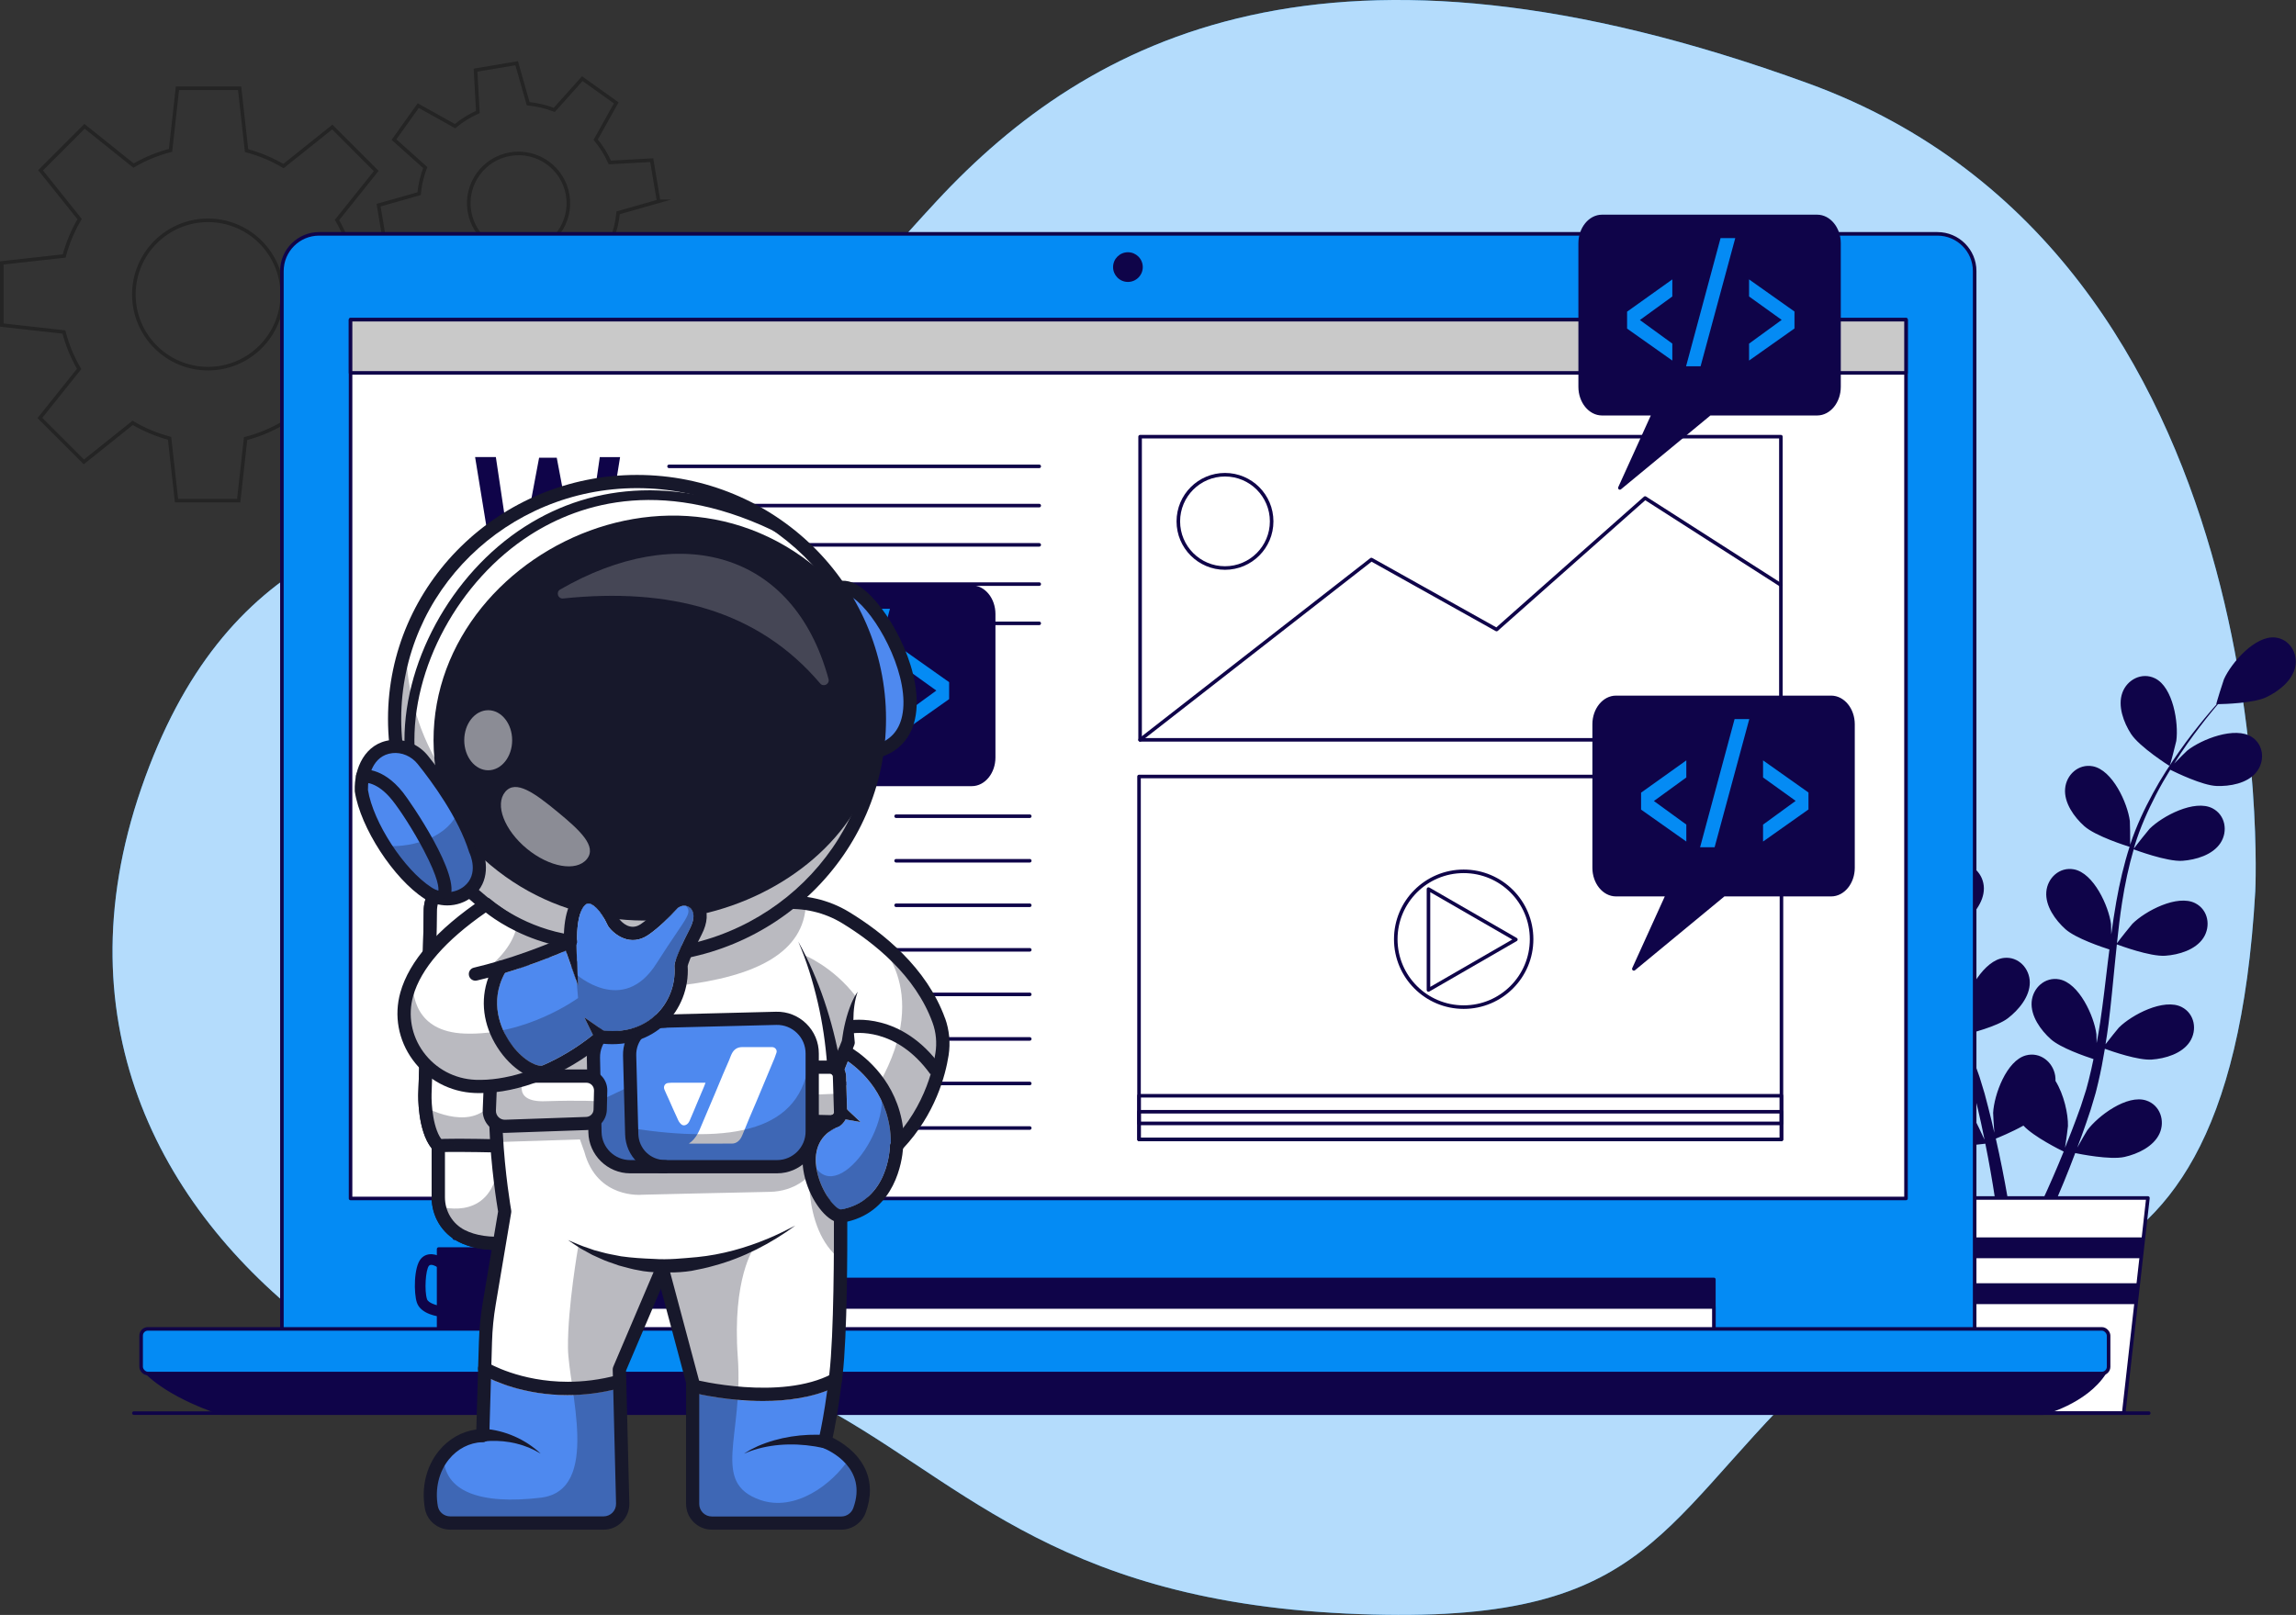 <svg xmlns="http://www.w3.org/2000/svg" id="Camada_2" data-name="Camada 2" viewBox="0 0 645.06 453.84"><rect x="0" y="0" width="645.06" height="453.84" fill="#333333" stroke="none"/><defs><style>      .cls-1 {        opacity: .5;      }      .cls-2, .cls-3, .cls-4, .cls-5, .cls-6, .cls-7 {        stroke-width: 0px;      }      .cls-2, .cls-8 {        fill: #0f0449;      }      .cls-9 {        opacity: .2;      }      .cls-10 {        stroke: #000;        stroke-miterlimit: 10;      }      .cls-10, .cls-11 {        fill: none;      }      .cls-3 {        opacity: .7;      }      .cls-3, .cls-7, .cls-12 {        fill: #fff;      }      .cls-4, .cls-13 {        fill: #048bf4;      }      .cls-5 {        fill: #17182b;      }      .cls-14 {        opacity: .3;      }      .cls-13, .cls-11, .cls-15, .cls-8, .cls-12 {        stroke: #0f0449;        stroke-linecap: round;        stroke-linejoin: round;      }      .cls-6 {        fill: #4e89ef;      }      .cls-15 {        fill: #c9c9c9;      }    </style></defs><g id="Background_Simple" data-name="Background Simple"><g><path class="cls-4" d="M633.62,250.45s8.9-178-125.55-227c-134.45-49-202.12-13-244.86,33s-56.99,76-105.96,82-94.38,16-117.53,83c-23.15,67,6.23,120,50.75,153,44.52,33,96.16-2,137.12,19,40.96,21,66.78,56,150.48,60s86.37-23,129.11-65c42.74-42,118.43,2,126.44-138Z"></path><path class="cls-3" d="M633.62,250.45s8.9-178-125.55-227c-134.45-49-202.12-13-244.86,33s-56.99,76-105.96,82-94.38,16-117.53,83c-23.15,67,6.23,120,50.75,153,44.52,33,96.16-2,137.12,19,40.96,21,66.78,56,150.48,60s86.37-23,129.11-65c42.74-42,118.43,2,126.44-138Z"></path></g></g><g id="Plant"><g><g><path class="cls-2" d="M508.8,213.08c4.07,1.78,14.03,1.55,14.04,1.55.1,0-2.14-6.52-2.33-6.92-2.19-4.57-9.1-12.12-14.72-11.36-4.05.55-6.3,4.6-5.39,8.42.93,3.9,4.93,6.79,8.4,8.31Z"></path><path class="cls-2" d="M512.24,241.94c4.22.62,13.11-1.96,13.82-2.17,1.4,4.98,3.25,9.97,5.39,14.92,1.22,2.83,2.54,5.64,3.9,8.45-.81-1.19-1.54-2.24-1.66-2.38-3.32-3.83-11.98-9.29-17.2-7.07-3.76,1.6-4.87,6.1-2.98,9.54,1.93,3.51,6.55,5.25,10.29,5.79,3.8.55,11.42-1.49,13.43-2.06.53,1.07,1.05,2.15,1.59,3.21,2.57,5.13,5.16,10.23,7.55,15.31.84,1.79,1.61,3.59,2.38,5.38-.72-1.05-1.34-1.94-1.45-2.06-3.32-3.83-11.97-9.29-17.2-7.07-3.76,1.6-4.87,6.1-2.98,9.54,1.93,3.51,6.55,5.25,10.3,5.79,3.63.53,10.68-1.3,13.07-1.96.73,1.86,1.47,3.72,2.1,5.56.4,1.26.87,2.45,1.2,3.74.36,1.27.71,2.53,1.05,3.78.58,2.42,1.2,4.92,1.71,7.3.37,1.65.68,3.23,1.01,4.83-.82-1.79-2.49-5.27-2.67-5.54-2.7-4.29-10.43-10.99-15.93-9.59-3.96,1.01-5.73,5.3-4.39,8.98,1.38,3.76,5.68,6.18,9.3,7.29,3.99,1.22,12.81.1,13.91-.04.53,2.64,1.02,5.21,1.44,7.64.95,5.37,1.66,10.18,2.2,14.25h3.72c-.65-4.21-1.5-9.23-2.62-14.87-.53-2.68-1.14-5.53-1.8-8.45.66-.26,4.43-1.79,7.76-3.65,2.9,3.15,10.35,6.83,11.31,7.3-1.01,2.49-2.02,4.9-3.01,7.16-2.06,4.74-4.01,8.94-5.74,12.51h4.02c1.48-3.29,3.11-7.04,4.81-11.2,1.04-2.52,2.1-5.24,3.16-8.05,1.07.22,9.8,2,13.87,1.08,3.69-.83,8.16-2.92,9.82-6.57,1.62-3.57.17-7.98-3.71-9.28-5.38-1.81-13.59,4.3-16.6,8.38-.18.24-1.81,3.07-2.81,4.86.43-1.15.86-2.26,1.28-3.44.86-2.34,1.65-4.7,2.5-7.24.37-1.24.75-2.49,1.12-3.76.4-1.25.67-2.61,1.01-3.93.73-3.07,1.32-6.22,1.85-9.41,2.05.75,9.37,3.29,13.17,3.03,3.78-.27,8.51-1.65,10.7-5.01,2.14-3.29,1.38-7.86-2.26-9.74-5.04-2.6-14.09,2.19-17.68,5.77-.22.22-2.51,3.08-3.74,4.67.3-1.92.61-3.83.85-5.78.7-5.63,1.23-11.34,1.79-17.05.17-1.75.36-3.48.54-5.23.73.27,9.36,3.49,13.61,3.19,3.78-.26,8.51-1.65,10.7-5.01,2.14-3.29,1.38-7.86-2.26-9.74-5.04-2.6-14.09,2.19-17.68,5.77-.27.27-3.56,4.38-4.34,5.47.41-3.83.84-7.65,1.43-11.4.8-5.17,1.87-10.19,3.27-14.99.34.13,9.34,3.52,13.69,3.22,3.78-.27,8.51-1.65,10.7-5.01,2.14-3.29,1.38-7.86-2.26-9.74-5.04-2.6-14.09,2.19-17.68,5.77-.28.28-3.82,4.71-4.4,5.56.08-.28.14-.59.23-.87,1.56-5.1,3.71-9.84,5.94-14.18,1.29-2.53,2.67-4.87,4.05-7.12,1.61.8,9.02,4.4,12.96,4.56,3.78.15,8.64-.71,11.18-3.8,2.49-3.03,2.23-7.66-1.17-9.93-4.73-3.14-14.24.63-18.2,3.79-.22.17-2.21,2.16-3.65,3.63.64-1.01,1.29-2.05,1.92-3,2.37-3.58,4.77-6.7,6.91-9.46,1.23-1.55,2.37-2.94,3.46-4.22,1.99-.03,10.02-.28,13.53-1.93,3.42-1.61,7.34-4.61,8.17-8.53.81-3.84-1.55-7.83-5.62-8.27-5.64-.61-12.35,7.12-14.41,11.75-.18.4-2.25,6.98-2.14,6.98,0,0,.1,0,.12,0-1.07,1.21-2.2,2.52-3.41,3.98-2.21,2.71-4.68,5.8-7.14,9.33-2.47,3.53-5.05,7.43-7.4,11.79-2.36,4.36-4.62,9.08-6.32,14.23-.02.06-.03.12-.05.18.03-1.66-.04-6.31-.09-6.67-.65-5.03-4.86-14.35-10.44-15.39-4.02-.74-7.43,2.41-7.75,6.32-.33,3.99,2.57,7.99,5.39,10.51,3.18,2.84,12.02,5.6,12.72,5.81-1.58,4.92-2.79,10.11-3.73,15.42-.54,3.04-.99,6.11-1.41,9.2-.02-1.44-.05-2.72-.07-2.9-.65-5.03-4.86-14.35-10.44-15.39-4.02-.74-7.42,2.41-7.74,6.32-.33,3.99,2.57,7.99,5.39,10.51,2.87,2.56,10.35,5.06,12.34,5.69-.15,1.19-.31,2.37-.45,3.56-.68,5.7-1.33,11.38-2.15,16.94-.28,1.96-.64,3.88-.99,5.8-.02-1.28-.05-2.35-.07-2.52-.65-5.03-4.86-14.35-10.44-15.39-4.02-.74-7.43,2.41-7.75,6.32-.33,3.99,2.57,7.99,5.39,10.51,2.73,2.44,9.62,4.81,11.98,5.58-.41,1.96-.83,3.92-1.31,5.79-.36,1.27-.62,2.53-1.06,3.79-.41,1.26-.81,2.5-1.2,3.73-.85,2.34-1.72,4.77-2.61,7.03-.61,1.58-1.21,3.07-1.82,4.58.31-1.95.83-5.77.83-6.09.08-3.37-1.12-8.84-3.5-12.69.01-.5-.01-.99-.09-1.48-.62-3.87-4.26-6.75-8.21-5.7-5.48,1.46-8.96,11.09-9.22,16.15-.02.3.18,3.56.34,5.61-.28-1.19-.53-2.35-.83-3.58-.58-2.43-1.22-4.83-1.9-7.42-.37-1.24-.75-2.49-1.14-3.75-.35-1.26-.88-2.55-1.33-3.84-1.08-2.97-2.33-5.92-3.65-8.86,2.12-.51,9.63-2.42,12.65-4.74,3-2.3,6.19-6.07,6.16-10.08-.03-3.92-3.19-7.32-7.25-6.88-5.64.61-10.54,9.6-11.56,14.56-.06.31-.4,3.95-.54,5.96-.81-1.76-1.6-3.53-2.48-5.29-2.52-5.08-5.23-10.14-7.91-15.2-.82-1.55-1.62-3.1-2.43-4.66.76-.17,9.74-2.26,13.11-4.85,3-2.3,6.19-6.07,6.16-10.08-.03-3.92-3.19-7.32-7.25-6.88-5.64.61-10.54,9.6-11.56,14.56-.08.37-.55,5.62-.61,6.96-1.78-3.42-3.52-6.85-5.09-10.29-2.18-4.75-4.06-9.54-5.54-14.3.35-.08,9.73-2.21,13.19-4.87,3-2.3,6.19-6.07,6.16-10.08-.03-3.92-3.19-7.32-7.25-6.88-5.64.61-10.54,9.6-11.56,14.56-.08.39-.59,6.03-.61,7.06-.09-.28-.21-.57-.29-.85-1.51-5.11-2.34-10.25-2.87-15.11-.32-2.82-.46-5.53-.54-8.17,1.79-.22,9.95-1.3,13.33-3.35,3.24-1.96,6.82-5.36,7.23-9.34.4-3.9-2.37-7.62-6.45-7.63-5.68-.01-11.53,8.39-13.09,13.21-.09.26-.65,3.02-1.04,5.04-.02-1.19-.06-2.42-.06-3.57,0-4.29.28-8.22.55-11.7.17-1.98.36-3.76.56-5.43,1.64-1.13,8.21-5.76,10.22-9.07,1.97-3.23,3.58-7.9,2.11-11.62-1.44-3.65-5.61-5.68-9.24-3.8-5.04,2.61-6.37,12.76-5.53,17.75.07.43,1.98,7.06,2.06,7,0,0,.08-.06.1-.07-.22,1.6-.44,3.32-.64,5.2-.35,3.48-.7,7.41-.8,11.72-.11,4.3-.11,8.99.33,13.92.44,4.94,1.15,10.12,2.58,15.36.02.06.04.12.06.18-.89-1.4-3.52-5.24-3.76-5.51-3.32-3.83-11.97-9.29-17.2-7.07-3.76,1.6-4.87,6.1-2.98,9.54,1.93,3.51,6.55,5.25,10.29,5.79Z"></path><path class="cls-2" d="M609.56,215.27c.09.05,1.81-6.62,1.87-7.05.7-5.02-.9-15.13-6.01-17.6-3.68-1.78-7.8.36-9.14,4.05-1.37,3.76.37,8.38,2.42,11.56,2.41,3.73,10.85,9.04,10.85,9.04Z"></path></g><polygon class="cls-12" points="596.66 397.13 542.21 397.13 535.4 336.67 603.46 336.67 596.66 397.13"></polygon><g><polygon class="cls-2" points="536.65 347.74 537.31 353.6 601.55 353.6 602.21 347.74 536.65 347.74"></polygon><polygon class="cls-2" points="600.1 366.49 600.76 360.63 538.1 360.63 538.76 366.49 600.1 366.49"></polygon></g></g></g><g id="Gears"><g class="cls-14"><path class="cls-10" d="M116.4,91.62v-17.47l-17.44-1.94c-.96-3.69-2.41-7.17-4.28-10.39l11.02-13.77-12.35-12.35-13.71,10.97c-3.21-1.89-6.69-3.36-10.37-4.34l-1.95-17.52h-17.47l-1.94,17.44c-3.69.96-7.17,2.41-10.39,4.28l-13.77-11.02-12.35,12.35,10.97,13.71c-1.89,3.21-3.36,6.69-4.34,10.37l-17.52,1.95v17.47l17.44,1.94c.96,3.69,2.41,7.17,4.28,10.39l-11.02,13.77,12.35,12.35,13.71-10.97c3.21,1.89,6.68,3.36,10.37,4.34l1.95,17.52h17.47l1.94-17.44c3.69-.96,7.17-2.41,10.39-4.28l13.77,11.02,12.35-12.35-10.97-13.71c1.89-3.21,3.36-6.68,4.34-10.37l17.52-1.95ZM58.45,103.6c-11.51,0-20.84-9.33-20.84-20.84s9.33-20.84,20.84-20.84,20.84,9.33,20.84,20.84-9.33,20.84-20.84,20.84Z"></path><path class="cls-10" d="M185.04,56.57l-1.94-11.56-11.76.65c-1.04-2.34-2.39-4.48-3.98-6.41l5.77-10.34-9.54-6.81-7.86,8.78c-2.33-.89-4.8-1.48-7.34-1.73l-3.23-11.38-11.56,1.94.65,11.76c-2.34,1.04-4.48,2.39-6.41,3.98l-10.34-5.77-6.81,9.55,8.78,7.86c-.89,2.33-1.48,4.8-1.73,7.34l-11.38,3.23,1.94,11.56,11.76-.65c1.04,2.34,2.39,4.48,3.98,6.41l-5.77,10.34,9.55,6.81,7.86-8.78c2.33.89,4.8,1.48,7.34,1.73l3.23,11.38,11.56-1.94-.65-11.76c2.34-1.04,4.48-2.39,6.41-3.98l10.34,5.77,6.81-9.55-8.78-7.86c.89-2.33,1.48-4.8,1.73-7.34l11.38-3.23ZM148,70.91c-7.62,1.28-14.83-3.87-16.11-11.49-1.28-7.62,3.87-14.83,11.49-16.11,7.62-1.28,14.83,3.87,16.11,11.49,1.28,7.62-3.87,14.83-11.49,16.11Z"></path></g></g><g id="Device"><g><path class="cls-13" d="M89.65,65.72h454.67c5.77,0,10.46,4.69,10.46,10.46v298.24H79.2V76.18c0-5.77,4.69-10.46,10.46-10.46Z"></path><rect class="cls-8" x="154.66" y="359.56" width="326.85" height="16.1"></rect><rect class="cls-12" x="154.66" y="367.31" width="326.85" height="8.35"></rect><path class="cls-8" d="M40.74,385.21s5.37,6.56,21.47,11.93h511.74s11.93-2.98,17.3-11.33l-550.51-.6Z"></path><rect class="cls-13" x="39.65" y="373.46" width="552.76" height="12.54" rx="1.89" ry="1.89"></rect><circle class="cls-2" cx="316.89" cy="75.06" r="4.17"></circle><rect class="cls-12" x="98.49" y="89.84" width="437" height="246.96"></rect><rect class="cls-15" x="98.49" y="89.84" width="437" height="14.95"></rect></g></g><g id="Table"><line class="cls-11" x1="37.61" y1="397.13" x2="603.69" y2="397.13"></line></g><g id="Video"><g><g><rect class="cls-11" x="320.01" y="218.22" width="180.49" height="101.98"></rect><rect class="cls-11" x="320.01" y="307.94" width="180.49" height="12.26"></rect><rect class="cls-11" x="320.01" y="312.43" width="180.49" height="3.28"></rect></g><g><circle class="cls-11" cx="411.22" cy="263.95" r="19.08"></circle><polygon class="cls-11" points="425.88 264.03 401.33 249.86 401.33 278.21 425.88 264.03"></polygon></g></g></g><g id="Picture"><g><rect class="cls-11" x="320.31" y="122.72" width="180.03" height="85.2"></rect><polyline class="cls-11" points="320.31 207.92 385.29 157.25 420.46 176.92 462.19 139.96 500.34 164.4"></polyline><circle class="cls-11" cx="344.16" cy="146.52" r="13.11"></circle></g></g><g id="Chart"><g><rect class="cls-11" x="134.92" y="222.22" width="13.11" height="95.38"></rect><rect class="cls-11" x="153.99" y="265.14" width="13.11" height="52.46"></rect><rect class="cls-11" x="173.07" y="280.05" width="13.11" height="37.56"></rect><rect class="cls-11" x="192.14" y="250.24" width="13.11" height="67.36"></rect><rect class="cls-11" x="211.22" y="256.8" width="13.11" height="60.8"></rect><rect class="cls-11" x="230.3" y="304.49" width="13.11" height="13.11"></rect><line class="cls-11" x1="251.76" y1="229.38" x2="289.31" y2="229.38"></line><line class="cls-11" x1="251.76" y1="241.9" x2="289.31" y2="241.9"></line><line class="cls-11" x1="251.76" y1="254.41" x2="289.31" y2="254.41"></line><line class="cls-11" x1="251.76" y1="266.93" x2="289.31" y2="266.93"></line><line class="cls-11" x1="251.76" y1="279.45" x2="289.31" y2="279.45"></line><line class="cls-11" x1="251.76" y1="291.97" x2="289.31" y2="291.97"></line><line class="cls-11" x1="251.76" y1="304.49" x2="289.31" y2="304.49"></line><line class="cls-11" x1="251.76" y1="317.01" x2="289.31" y2="317.01"></line></g></g><g id="Text"><g><path class="cls-2" d="M141.66,178.66l-8.18-50.21h5.83l5.39,36.08,6.76-35.89h4.96l6.82,36.08,5.27-36.26h5.7l-8.06,50.21h-5.08l-7-37.19-7.07,37.19h-5.33Z"></path><line class="cls-11" x1="187.97" y1="131.06" x2="291.97" y2="131.06"></line><line class="cls-11" x1="187.97" y1="142.09" x2="291.97" y2="142.09"></line><line class="cls-11" x1="187.97" y1="153.12" x2="291.97" y2="153.12"></line><line class="cls-11" x1="187.97" y1="164.15" x2="291.97" y2="164.15"></line><line class="cls-11" x1="187.97" y1="175.18" x2="291.97" y2="175.18"></line></g></g><g id="Code_3" data-name="Code 3"><g><path class="cls-8" d="M514.46,195.99h-60.44c-3.38,0-6.14,3.4-6.14,7.55v40.33c0,4.16,2.76,7.55,6.14,7.55h14.48l-9.47,20.86,25.26-20.86h30.17c3.38,0,6.14-3.4,6.14-7.55v-40.33c0-4.15-2.76-7.55-6.14-7.55Z"></path><g><path class="cls-4" d="M473.77,236.5l-12.71-8.98v-4.76l12.71-9.07v4.8l-9.11,6.62,9.11,6.62v4.76Z"></path><path class="cls-4" d="M477.64,238.1l9.69-36.01h4.13l-9.74,36.01h-4.09Z"></path><path class="cls-4" d="M495.33,236.5v-4.76l9.16-6.67-9.16-6.58v-4.8l12.76,9.03v4.76l-12.76,9.02Z"></path></g></g></g><g id="Code_2" data-name="Code 2"><g><path class="cls-8" d="M510.53,60.83h-60.44c-3.38,0-6.14,3.4-6.14,7.55v40.33c0,4.15,2.76,7.55,6.14,7.55h14.48l-9.47,20.86,25.26-20.86h30.17c3.38,0,6.14-3.4,6.14-7.55v-40.33c0-4.15-2.76-7.55-6.14-7.55Z"></path><g><path class="cls-4" d="M469.84,101.33l-12.71-8.98v-4.76l12.71-9.07v4.8l-9.11,6.62,9.11,6.62v4.76Z"></path><path class="cls-4" d="M473.7,102.93l9.69-36.01h4.13l-9.74,36.01h-4.09Z"></path><path class="cls-4" d="M491.4,101.33v-4.76l9.16-6.67-9.16-6.58v-4.8l12.76,9.03v4.76l-12.76,9.02Z"></path></g></g></g><g id="Code_1" data-name="Code 1"><g><path class="cls-8" d="M273.03,165h-60.44c-3.38,0-6.14,3.4-6.14,7.55v40.33c0,4.15,2.76,7.55,6.14,7.55h14.48l-9.47,20.86,25.26-20.86h30.17c3.38,0,6.14-3.4,6.14-7.55v-40.33c0-4.15-2.76-7.55-6.14-7.55Z"></path><g><path class="cls-4" d="M232.34,205.5l-12.71-8.98v-4.76l12.71-9.07v4.8l-9.11,6.62,9.11,6.62v4.76Z"></path><path class="cls-4" d="M236.21,207.1l9.69-36.01h4.13l-9.74,36.01h-4.09Z"></path><path class="cls-4" d="M253.9,205.5v-4.76l9.16-6.67-9.16-6.58v-4.8l12.76,9.02v4.76l-12.76,9.02Z"></path></g></g></g><g id="Mug"><g><g><path class="cls-2" d="M124.09,370.06s-.09,0-.14,0c-.58-.05-5.7-.61-6.83-4-.88-2.63-.9-10,1.15-12.33,1.87-2.13,4.75-1.1,6.01-.26.69.46.88,1.39.42,2.08-.46.69-1.38.87-2.07.42-.03-.02-1.51-.93-2.1-.27-.98,1.11-1.33,7.09-.56,9.41.37,1.1,2.76,1.82,4.26,1.96.82.08,1.43.81,1.35,1.63-.07.78-.72,1.36-1.49,1.36Z"></path><rect class="cls-8" x="123.23" y="351.02" width="18" height="22.11"></rect></g><g><path class="cls-11" d="M127.68,347.97s-1.07-3.63,1.07-7.05c2.14-3.42,6.41-4.06,6.2-10.04"></path><path class="cls-11" d="M138.79,338.78s-1.07,1.92-2.78,4.06c-1.71,2.14-1.5,5.13-1.5,5.13"></path><path class="cls-11" d="M140.72,334.94s1.28-2.78.85-6.62"></path></g></g><g><path class="cls-5" d="M139.81,351.29c-4.29,0-7.98-.77-10.98-2.31-4.66-2.38-7.56-7.18-7.56-12.52v-13.74c-4.01-5.03-3.77-14.92-3.75-15.36.02-.44,1.55-43.23,1.52-51.3-.03-7.65,7.32-11.42,11.21-12.34.54-.13,1.12,0,1.56.33l14.53,11.14c.43.33.7.84.73,1.38l4.04,83.82c.05,1.02-.74,1.9-1.77,1.94-1.03.05-1.9-.74-1.95-1.77l-4-82.96-13.1-10.05c-2.11.7-7.56,3.03-7.54,8.47.03,8.15-1.46,49.68-1.52,51.44-.08,2.65.36,10.22,3.25,13.27.33.35.51.8.51,1.28v14.43c0,3.94,2.12,7.46,5.54,9.21,3.08,1.57,7.14,2.17,12.08,1.79,1.02-.08,1.92.68,2,1.71.08,1.02-.68,1.92-1.71,2-1.06.08-2.09.12-3.08.12Z"></path><path class="cls-7" d="M142.75,349.32c-5.98.47-10.16-.5-13.07-1.99-4.06-2.07-6.55-6.31-6.55-10.86v-14.43c-4.06-4.3-3.75-14.61-3.75-14.61,0,0,1.55-43.16,1.52-51.37-.03-8.2,9.78-10.53,9.78-10.53l14.53,11.14,4.04,83.82"></path><path class="cls-7" d="M130.67,245.53s-9.81,2.32-9.78,10.53c.03,8.2-1.52,51.37-1.52,51.37,0,0-.31,10.32,3.75,14.61v14.43c0,4.56,2.49,8.79,6.55,10.86,2.91,1.49,7.09,2.45,13.07,1.99"></path><path class="cls-5" d="M139.81,351.29c-4.29,0-7.98-.77-10.98-2.31-4.66-2.38-7.56-7.18-7.56-12.52v-13.74c-4.01-5.03-3.77-14.92-3.75-15.36.02-.44,1.55-43.23,1.52-51.3-.03-7.65,7.32-11.42,11.21-12.34,1-.24,2,.38,2.24,1.38.24,1-.38,2-1.37,2.23h0c-.34.08-8.38,2.1-8.35,8.71.03,8.15-1.46,49.68-1.52,51.44-.08,2.65.36,10.22,3.25,13.27.33.35.51.8.51,1.28v14.43c0,3.94,2.12,7.46,5.54,9.21,3.08,1.57,7.14,2.17,12.08,1.79,1.02-.08,1.92.68,2,1.71.08,1.02-.68,1.92-1.71,2-1.06.08-2.09.12-3.08.12Z"></path><path class="cls-5" d="M123.12,323.89c-.82,0-1.57-.54-1.79-1.37-.27-.99.31-2.01,1.3-2.28,1.27-.35,10.02-.23,17.14-.07,1.03.02,1.84.87,1.81,1.9-.02,1.03-.86,1.83-1.9,1.81-7.08-.16-15.02-.22-16.13-.05-.14.03-.29.05-.43.05ZM123.61,323.83s-.02,0-.04,0c.01,0,.03,0,.04,0Z"></path><g><path class="cls-6" d="M174.96,422.51c.07,3.02-2.36,5.51-5.38,5.51h-43.06c-2.61,0-4.88-1.85-5.32-4.42-.99-5.6.44-10.81,3.41-14.54,2.65-3.33,6.53-5.48,11.01-5.65l.49-16.72c2.72,1.44,11.22,5.38,23.26,5.38,4.47,0,9.44-.53,14.77-1.96l.82,32.4Z"></path><path class="cls-6" d="M241.45,424.47c-.78,2.12-2.81,3.55-5.08,3.55h-36.39c-2.97,0-5.38-2.4-5.38-5.38v-31.26c2.06.5,10.33,2.34,19.81,2.34,6.63,0,13.87-.91,19.98-3.79-1.38,10.49-2.65,15.17-2.65,15.17,0,0,3.86,1.41,6.95,4.64,2.98,3.11,5.27,7.88,2.76,14.72Z"></path><path class="cls-7" d="M263.77,286.83c-3.77-10.43-11.62-18.44-19.01-24.04-.02-.02-.03-.03-.05-.03h0c-2.51-1.91-4.94-3.53-7.14-4.87-5.39-3.29-11.7-4.72-17.99-4.16l-23.17,2.03-2.6.23c-8.01,9.11-16.23,14.7-24.95,11.84,0,0-18.69,11.39-25.99,24.54-.71,1.29-1.33,2.6-1.79,3.9-.35,1-.64,1.98-.82,2.98-.09.45-.17.92-.24,1.39-.22,1.41-.39,2.87-.5,4.38-.33,4.13-.32,8.57-.12,12.87.52,11.85,2.42,22.6,2.42,22.6l-4.37,25.82c-.6,3.57-.95,7.18-1.07,10.81l-.16,5.63-.11,3.95c.45.24,1.07.54,1.83.9,3.81,1.75,11.39,4.48,21.43,4.48,3.95,0,8.29-.42,12.93-1.5.61-.15,1.22-.29,1.84-.46l-.1-3.77-.03-1.51,11.6-27.23h.01l.44-1.05.02-.03.29,1.11,8.02,30.01.2.76v2.99c.4.09,1.02.24,1.85.42,3.45.71,10.31,1.92,17.96,1.92,5.93,0,12.34-.73,18-2.94.67-.26,1.34-.54,1.98-.85h0c.15-1.12.29-2.3.44-3.55.02-.17.05-.34.07-.52.87-7.86,1.15-21.81,1.22-31.91.03-4.47.03-8.18.02-10.29v-1.86c.64-.1,1.24-.23,1.81-.37,11.14-2.81,13.35-13.82,13.79-17.91.09-.95.1-1.53.1-1.53.74-.77,1.44-1.54,2.09-2.31,5.83-6.87,8.61-14.13,9.93-19.57.07-.28.14-.56.19-.83.25-1.09.43-2.1.58-3.01.5-3.18.2-6.42-.88-9.45ZM250.02,321.97c-.01.65-.37,15.61-13.88,17.94-1.88-.49-5.86-5.73-6.76-11.64-.58-3.8-.03-8.81,5.66-11.45.19-.09.39-.18.58-.26.02-.01.06-.02.08-.03.09-.05.17-.1.26-.16.05-.02.09-.06.14-.1.22-.14.42-.31.6-.49.35-.35.65-.76.85-1.2l4.23.76-3.79-3.54-.27-9.37c-.02-.66-.18-1.27-.44-1.83l.93-2.32c3.71,2.55,11.93,9.67,12.08,22.77-.17.27-.26.59-.26.92Z"></path></g><g><path class="cls-5" d="M136.39,405.1s-.03.01-.05.02c.02-.01.05-.02.07-.02h-.02ZM136.29,405.15s.03-.01.06-.02h-.01s-.02.01-.05.02ZM265.52,286.2c-5.15-14.28-17.51-24.15-26.98-29.91-5.66-3.45-12.44-5.01-19.11-4.43l-25.77,2.27c-.48.05-.92.26-1.24.62-7.09,8.06-13.22,11.95-18.96,11.95-1.36,0-2.7-.22-4.01-.65-.52-.17-1.09-.11-1.55.17-1.08.66-26.39,16.25-29.45,32.67-.22,1.13-.39,2.3-.53,3.52-.51,4.47-.59,9.4-.43,14.19.39,11.3,2.11,21.85,2.45,23.88l-4.3,25.52c-.61,3.64-.99,7.36-1.09,11.06l-.22,7.28c-.01.11-.01.22-.01.32l-.5,17.05c-4.13.59-7.84,2.71-10.57,6.09-3.5,4.33-4.91,10.21-3.88,16.13.61,3.45,3.62,5.95,7.16,5.95h43.06c1.96,0,3.8-.77,5.17-2.19,1.38-1.41,2.11-3.27,2.05-5.23l-.85-34.22c0-.09,0-.19-.01-.28l-.07-2.77,9.8-23,7.07,26.45v34c0,3.99,3.24,7.24,7.24,7.24h36.39c3.03,0,5.77-1.92,6.83-4.77,1.63-4.43,1.59-8.56-.12-12.26-2.25-4.85-6.78-7.63-9.16-8.8.53-2.38,1.55-7.54,2.61-16.05,0-.03,0-.06.01-.08.06-.43.1-.86.16-1.32,1.36-11.48,1.36-36.71,1.33-43.27,13.51-3.14,15.4-17.11,15.67-20.56,9.06-9.65,11.91-20.53,12.8-26.21.54-3.5.2-7.09-.98-10.37ZM261.49,301.83c-1.32,4.43-3.65,9.89-7.78,15.21-.95,1.24-2.01,2.46-3.18,3.66-.1.1-.19.23-.26.35-.17.27-.26.59-.26.92-.01.65-.37,15.61-13.88,17.94-.09.02-.18.05-.27.06-.91.15-1.58.93-1.57,1.85v1.34c.02,6.15.03,31.78-1.29,43.01-.01.11-.02.23-.05.33-.18,1.54-.36,2.97-.54,4.3-.87,6.39-1.69,10.45-2.13,12.43-.2.94-.33,1.41-.33,1.42-.25.92.25,1.88,1.16,2.22.02.01.07.02.15.06.01,0,.02,0,.03.01,1.63.66,12.59,5.56,8.43,16.9-.52,1.39-1.86,2.34-3.35,2.34h-36.39c-1.94,0-3.53-1.58-3.53-3.52v-34.25c0-.14-.01-.27-.05-.41,0-.02,0-.05-.01-.07l-8.1-30.32-.42-1.58c-.2-.76-.87-1.32-1.66-1.37h-.14c-.74,0-1.42.44-1.71,1.12l-.75,1.75-11.32,26.58c-.1.25-.16.51-.15.77l.05,1.88.1,3.81.79,31.98c.02.95-.33,1.86-1,2.55-.67.68-1.57,1.05-2.52,1.05h-43.06c-1.74,0-3.2-1.21-3.49-2.88-.85-4.85.28-9.65,3.11-13.14,2.4-2.96,5.74-4.7,9.44-4.85h.02s.07-.01.1-.01c.12,0,.24-.02.35-.05.08-.02.16-.05.24-.08.02-.01.03-.01.06-.02s.05-.02.07-.02c0,0,0-.01.01-.01.05-.01.08-.03.11-.06.56-.32.93-.9.94-1.57l.06-1.78.41-14.1.12-4.08.18-6.34c.1-3.52.45-7.07,1.04-10.54l4.35-25.84c.03-.2.03-.42,0-.62-.03-.16-1.81-10.43-2.36-21.82-.06-1.25-.1-2.51-.14-3.77-.07-3.52,0-7.04.31-10.32.11-1.28.27-2.52.48-3.71.05-.33.1-.66.16-.98,2.5-13.39,23-27.14,27.05-29.75,10.5,2.87,19.52-5.29,25.59-12.07l25.02-2.2c5.89-.52,11.87.86,16.86,3.9,8.95,5.46,20.63,14.73,25.42,27.99.98,2.7,1.25,5.65.79,8.53-.07.43-.15.9-.24,1.38-.25,1.3-.6,2.81-1.09,4.46Z"></path><path class="cls-6" d="M250.28,321.05c-.17.27-.26.59-.26.92-.01.65-.37,15.61-13.88,17.94-1.88-.49-5.86-5.73-6.76-11.64-.58-3.8-.03-8.81,5.66-11.45.2-.07.4-.16.58-.26.02-.01.06-.02.08-.03.09-.05.18-.09.26-.16.05-.02.09-.06.14-.1.22-.14.42-.31.6-.49.35-.35.65-.76.85-1.2l4.23.76-3.79-3.54-.27-9.37c-.02-.66-.18-1.27-.44-1.83l.93-2.32c3.71,2.55,11.93,9.67,12.08,22.77Z"></path></g><path class="cls-7" d="M225.56,299.94c.31-.05,4.74-.03,7.67-.02,1.42,0,2.58,1.14,2.63,2.56l.3,10.03c.05,1.52-1.2,2.77-2.72,2.72-3.29-.1-8.29-.21-8.18.1"></path><path class="cls-5" d="M237.98,311.8l-.27-9.37c-.02-.66-.18-1.27-.44-1.83-.34-.7-.86-1.3-1.5-1.75-.45-.32-.98-.54-1.54-.67-.32-.08-.66-.12-1-.12s-.65,0-.95-.01c-6.53-.03-6.8.01-7.03.06-1.01.17-1.69,1.12-1.52,2.13.16.99,1.08,1.66,2.04,1.54h.02c.43-.02,2.59-.03,7.42-.01.22,0,.41.09.54.23.15.14.24.33.24.54l.31,10.03c.01.29-.15.5-.24.58-.01.01-.03.03-.06.06-.07.07-.19.15-.37.17-.05.01-.09.01-.14.01-8.9-.28-9.06-.08-9.73.82-.36.49-.47,1.15-.27,1.72.25.78.98,1.27,1.76,1.27.19,0,.4-.03.59-.09.05-.02.1-.05.16-.07.31-.02,1.03-.06,2.67-.05,1.1.01,2.62.03,4.71.1.58.01,1.15-.08,1.67-.27.19-.09.39-.18.58-.26.02-.01.06-.02.08-.03.09-.05.17-.1.26-.16.05-.02.09-.06.14-.1.22-.14.42-.31.6-.49.35-.35.65-.76.85-1.2.33-.66.49-1.38.47-2.12l-.02-.66Z"></path><g><path class="cls-6" d="M176.35,287.23l41.71-1.05c5.55-.14,10.12,4.32,10.12,9.87v21.95c0,5.45-4.42,9.88-9.88,9.88h-41.28c-5.37,0-9.76-4.3-9.87-9.67l-.43-20.9c-.11-5.44,4.19-9.94,9.63-10.08Z"></path><g><path class="cls-7" d="M218.19,295.53c0,.21-.05.41-.14.59-.14.44-.29.87-.46,1.29-.38.94-.79,1.88-1.18,2.82-.72,1.72-1.44,3.45-2.16,5.18-.6,1.43-1.2,2.87-1.8,4.3-.59,1.41-1.21,2.8-1.8,4.21-.57,1.37-1.12,2.75-1.69,4.12-.26.63-.5,1.28-.85,1.85-.56.9-1.4,1.49-2.47,1.49-3.94.03-7.88.01-11.82.01-.07,0-.13,0-.28-.02.3-.22.54-.39.76-.58,1.01-.9,1.7-2.03,2.24-3.25.71-1.62,1.38-3.26,2.07-4.89.74-1.74,1.49-3.48,2.22-5.23.76-1.8,1.49-3.61,2.25-5.4.58-1.38,1.19-2.74,1.78-4.11.27-.64.47-1.31.8-1.91.59-1.11,1.54-1.72,2.81-1.73,2.69-.02,5.38,0,8.07,0,.01,0,.28,0,.38,0,.72,0,1.3.58,1.3,1.3Z"></path><path class="cls-7" d="M198.22,304.27c-.17.44-.31.83-.47,1.22-.6,1.42-1.2,2.84-1.8,4.26-.72,1.71-1.42,3.44-2.17,5.14-.25.56-.58,1.09-1.23,1.3-.42.13-.79.07-1.12-.2-.39-.34-.7-.74-.91-1.22-.48-1.09-.99-2.17-1.48-3.25-.37-.83-.73-1.66-1.1-2.49-.43-.95-.88-1.89-1.28-2.85-.33-.79.07-1.73,1.05-1.83.3-.03.59-.07.89-.07,3.06,0,6.12,0,9.18,0h.46Z"></path></g></g><path class="cls-5" d="M218.31,329.74h-41.28c-6.34,0-11.6-5.15-11.73-11.49l-.43-20.9c-.13-6.44,5-11.81,11.44-11.97h0l41.71-1.05c3.19-.08,6.2,1.1,8.49,3.33,2.28,2.23,3.54,5.21,3.54,8.4v21.95c0,6.47-5.26,11.73-11.73,11.73ZM176.4,289.09h0c-4.4.11-7.91,3.78-7.82,8.18l.43,20.9c.09,4.33,3.68,7.85,8.02,7.85h41.28c4.42,0,8.02-3.6,8.02-8.02v-21.95c0-2.18-.86-4.22-2.42-5.74-1.56-1.52-3.62-2.33-5.8-2.28l-41.71,1.05Z"></path><path class="cls-5" d="M186.86,329.74c-6.13,0-11.07-4.8-11.23-10.94l-.59-22.09c-.16-6.06,4.45-11.12,10.5-11.52l1.2-.08c1.02-.07,1.91.71,1.97,1.73.07,1.02-.71,1.91-1.73,1.97l-1.2.08c-4.05.26-7.14,3.65-7.03,7.71l.59,22.09c.11,4.11,3.41,7.32,7.52,7.32,1.03,0,1.86.83,1.86,1.86s-.83,1.86-1.86,1.86Z"></path><path class="cls-7" d="M137.79,304.27l-.31,7.73c-.1,2.53,1.97,4.62,4.5,4.53l22.79-.79c2.11-.07,3.8-1.78,3.86-3.89l.13-5.33c.06-2.25-1.75-4.1-4-4.1h-24.23"></path><path class="cls-5" d="M141.83,318.39c-1.65,0-3.24-.66-4.41-1.83-1.22-1.22-1.87-2.91-1.8-4.63l.31-7.73c.04-1.02.92-1.82,1.93-1.78.3.01.58.1.83.23,0-.08-.01-.16-.01-.24,0-1.03.83-1.86,1.86-1.86h24.23c1.59,0,3.08.63,4.19,1.77,1.11,1.14,1.7,2.64,1.66,4.23l-.13,5.33c-.08,3.09-2.56,5.6-5.65,5.7l-22.79.79c-.07,0-.14,0-.21,0ZM139.63,304.04c.01.1.02.2.01.31l-.31,7.73c-.03.7.23,1.36.72,1.86.5.5,1.15.76,1.86.74l22.79-.79c1.13-.04,2.04-.95,2.06-2.08l.13-5.33c.01-.58-.2-1.13-.61-1.55-.41-.42-.95-.65-1.53-.65h-24.23c-.33,0-.64-.09-.91-.24Z"></path><path class="cls-5" d="M231.43,406.95c-6.43-1.41-13.35-1.47-19.68.54-.8.22-1.95.73-2.73,1.03.44-.27,1.47-.88,1.89-1.13.65-.32,1.33-.68,1.99-.98,5.99-2.59,12.64-3.54,19.15-3.12,2.64.35,1.99,4.21-.63,3.66h0Z"></path><path class="cls-5" d="M134.71,401.8c.42-.2.85-.27,1.3-.27,5.87.43,11.64,2.97,15.9,6.99-4.24-2.62-9.28-3.77-14.22-3.57-.53.03-1.06.06-1.55.2.1,0,.28-.06.39-.13-2.17,1.14-3.92-1.97-1.82-3.24h0Z"></path><path class="cls-5" d="M174.59,390c-.15.05-.29.08-.44.11-5.33,1.43-10.3,1.96-14.77,1.96-12.04,0-20.54-3.94-23.26-5.38-.52-.28-.83-.47-.91-.51-.88-.53-1.16-1.68-.62-2.55.36-.59,1-.91,1.64-.88.31.01.62.09.91.27.12.07,8.94,5.3,22.4,5.3,4.26,0,9-.52,14.07-1.91.15-.05.28-.07.43-.07.84-.01,1.62.53,1.85,1.37.27,1-.32,2.02-1.3,2.28Z"></path><path class="cls-5" d="M235.54,389.36c-.37.2-.76.39-1.15.57h0c-6.11,2.89-13.35,3.8-19.98,3.8-9.48,0-17.75-1.84-19.81-2.34-.24-.06-.4-.1-.47-.11-1-.25-1.59-1.26-1.34-2.26.19-.77.85-1.3,1.6-1.38.22-.02.43-.01.66.05.25.07,24.2,6.08,38.75-1.61.35-.18.74-.25,1.1-.2.58.08,1.12.43,1.42.99.48.91.12,2.03-.78,2.51Z"></path><path class="cls-5" d="M159.58,348.5c1.87.79,3.92,1.71,5.87,2.31.36.13,1.14.4,1.47.52,1.4.34,3.12.89,4.53,1.14.7.14,2.36.45,3.04.59,3.05.44,6.13.61,9.17.73,4.06.3,8.18-.16,12.22-.51,6.87-.68,13.6-2.56,19.97-5.23,2.3-.95,5.37-2.46,7.59-3.62-6.84,5.03-14.6,9.06-22.82,11.27-1.99.59-4.28,1.06-6.33,1.45-2.06.33-4.4.48-6.49.45-.61,0-1.56.05-2.17,0-2.11-.04-4.43-.19-6.48-.66-1.24-.18-3-.7-4.22-1.01,0,0-1.04-.28-1.04-.28l-1.02-.36-2.04-.71c-1.39-.48-3.07-1.34-4.43-1.92-.89-.48-2.39-1.31-3.28-1.8-1.2-.76-2.37-1.56-3.53-2.35h0Z"></path><path class="cls-5" d="M238.01,341.98c-.09.96-.9,1.69-1.85,1.69-.06,0-.11,0-.17-.01-.56-.05-1.12-.22-1.69-.5-3.75-1.79-7.64-8.04-8.6-14.32-.71-4.74.34-8.82,2.96-11.84,1.28-1.49,2.95-2.71,4.97-3.62.12-.07.25-.11.37-.17.06-.02.12-.06.18-.08.54-.23,1.13-.17,1.61.09.35.19.65.51.82.92.05.09.08.19.09.29.17.68-.08,1.4-.61,1.84-.05.05-.09.08-.14.1-.09.06-.17.11-.26.16-.02.01-.06.02-.08.03-.19.08-.39.17-.58.26-5.69,2.64-6.24,7.66-5.66,11.45.9,5.91,4.88,11.15,6.76,11.64.07.02.14.05.19.05.84.08,1.5.69,1.64,1.47.03.18.05.36.03.54Z"></path><path class="cls-5" d="M239.9,290.35c.07.88.15,1.76.25,2.63,0,.25-.05.5-.14.71l-.42,1.05-1.39,3.53-.93,2.32-.35.9c-.66,1.51-2.36,1.42-3.16.5-.4-.45-.57-1.11-.29-1.87l.42-1.04.35-.9,1.15-2.88.17-.42.96-2.4c.49-3.61,1.28-7.12,2.67-10.5.5-1.15,1.07-2.27,1.78-3.28-.9,2.56-1.2,5.25-1.21,7.94-.01,1.24.06,2.47.16,3.71Z"></path><polygon class="cls-5" points="241.77 315.34 237.54 314.58 236.7 314.43 235.32 314.18 235.79 313.22 236.99 310.86 237.98 311.8 241.77 315.34"></polygon><path class="cls-5" d="M254,321.72c0,1.02-.83,1.85-1.85,1.85h-.02c-.12,0-.24-.01-.36-.05-.85-.17-1.49-.93-1.47-1.84,0-.22,0-.43-.01-.64-.15-13.1-8.37-20.22-12.08-22.77-.99-.68-1.66-1.03-1.77-1.1-.4-.2-.69-.53-.85-.92h0c-.09-.23-.15-.45-.15-.69v-.03c0-.22.03-.43.11-.65.02-.07.06-.14.09-.2.48-.91,1.59-1.27,2.5-.81.11.06.65.34,1.46.87,3.57,2.3,12.45,9.27,14.12,22.29.11.85.19,1.74.24,2.64.03.67.06,1.35.05,2.04Z"></path><path class="cls-5" d="M261.39,301.9c-9.69-13.51-21.59-11.56-22.1-11.47l-.68-3.65c.59-.11,14.66-2.55,25.79,12.96l-3.02,2.17Z"></path><path class="cls-5" d="M224.24,264.57c5.9,10.61,9.69,22.32,11.83,34.26,0,0-3.69.44-3.69.44-.43-5.92-1.29-11.82-2.64-17.62-1.36-5.83-3.1-11.59-5.5-17.09h0Z"></path><g><path class="cls-5" d="M246.99,205.31c-1.26,44.87-71.43,74.9-113.17,34.2l-10.99-20.62c-10.97-58.57,68.67-101.99,113.83-52.31,0,0,12.72,18.94,10.33,38.73Z"></path><path class="cls-6" d="M246.44,211.15c22.15-6.63-1.26-49.35-10.66-45.9"></path><ellipse class="cls-7" cx="178.97" cy="202.04" rx="68.11" ry="66.71"></ellipse><g class="cls-14"><path class="cls-5" d="M247.07,202.02h0c0,36.86-30.49,66.73-68.11,66.73s-68.11-29.87-68.11-66.72c0-7.12,1.14-13.98,3.25-20.42,0,36.84,30.5,66.7,68.11,66.7,30.34,0,56.05-19.44,64.86-46.3Z"></path></g><path class="cls-5" d="M246.99,205.31c-1.26,44.87-71.43,74.9-113.17,34.2l-10.99-20.62c-10.97-58.57,68.67-101.99,113.83-52.31,0,0,12.72,18.94,10.33,38.73Z"></path><path class="cls-5" d="M246.44,213c-.8,0-1.54-.52-1.78-1.33-.29-.98.26-2.02,1.25-2.31,4.16-1.25,6.63-3.91,7.54-8.13,2.25-10.41-5.94-26.48-12.55-32.23-1.85-1.61-3.52-2.36-4.48-2.01-.96.35-2.03-.14-2.38-1.1-.35-.96.14-2.03,1.1-2.38,1.63-.6,4.38-.62,8.2,2.7,7.37,6.41,16.39,23.55,13.74,35.82-1.19,5.51-4.68,9.28-10.11,10.91-.18.05-.36.08-.53.08Z"></path><path class="cls-5" d="M115.07,211.62c-.74,0-1.36-.59-1.39-1.34-.95-23.33,12.94-48.95,33.77-62.28,9.95-6.37,20.97-9.79,32.76-10.18,13.17-.43,26.98,3,41.03,10.18.69.35.96,1.19.61,1.87-.35.69-1.19.96-1.87.61-32.74-16.74-56.69-9.31-71.02-.14-20.04,12.83-33.4,37.43-32.49,59.82.03.77-.57,1.42-1.34,1.45-.02,0-.04,0-.06,0Z"></path><g class="cls-9"><path class="cls-7" d="M158.2,168.19c29.82-3.12,54.72,3.26,72.24,23.89.93,1.1,2.71.15,2.34-1.24-9.87-36.34-42.42-44.22-75.4-25.17-1.26.73-.62,2.67.82,2.52Z"></path></g><g class="cls-1"><path class="cls-7" d="M164.86,241.45c-2.96,3.6-10.5,2.28-16.83-2.93-6.33-5.22-9.07-12.36-6.11-15.96,2.96-3.6,8.33.34,14.67,5.56s11.23,9.73,8.27,13.33Z"></path></g><g class="cls-1"><ellipse class="cls-7" cx="137.16" cy="208.03" rx="6.73" ry="8.44"></ellipse></g><path class="cls-5" d="M178.97,270.61c-38.58,0-69.96-30.76-69.96-68.57s31.39-68.57,69.96-68.57,69.96,30.76,69.96,68.57-31.39,68.57-69.96,68.57ZM178.97,137.18c-36.53,0-66.25,29.09-66.25,64.86s29.72,64.86,66.25,64.86,66.25-29.09,66.25-64.86-29.72-64.86-66.25-64.86Z"></path><path class="cls-6" d="M131.54,250.56c-3.24,2.59-7.81,2.66-11.29.41-4.12-2.66-8.59-7.65-12.15-13.22-3.3-5.16-5.82-10.82-6.56-15.56-.19-5.46,2.33-11.67,8.49-12.38,3.35-.38,6.65,1.1,8.76,3.73,2.46,3.06,6.48,8.39,9.9,14.46,1.96,3.49,3.73,7.22,4.89,10.9,0,0,3.52,7.21-2.04,11.65Z"></path><path class="cls-5" d="M125.67,254.45c-2.21,0-4.46-.63-6.44-1.91h0c-8.64-5.58-17.95-19.9-19.54-30.05-.01-.07-.02-.15-.02-.22-.22-6.3,2.86-13.46,10.14-14.29,3.89-.44,7.88,1.25,10.42,4.41,4.25,5.29,11.84,15.66,15.07,25.84,1.42,3.02,2.63,9.6-2.61,13.78-2.03,1.62-4.51,2.44-7.02,2.44ZM121.25,249.41c2.89,1.87,6.56,1.74,9.13-.31,4.31-3.44,1.64-9.14,1.52-9.39-.04-.08-.07-.17-.1-.25-3.02-9.64-10.36-19.65-14.46-24.76-1.75-2.18-4.48-3.35-7.11-3.05-5.61.64-6.94,6.76-6.85,10.36,1.48,9.12,10.13,22.4,17.86,27.39h0Z"></path><path class="cls-5" d="M123.21,253.99c-.31,0-.64-.03-1.01-.09-1.01-.18-1.68-1.14-1.51-2.15.18-1.01,1.14-1.69,2.15-1.51.14.02.24.03.32.04.1-.62.13-3.26-4.07-11.27-2.96-5.66-6.67-11.34-8.81-14.03-4.35-5.48-7.93-5.03-8.08-5.01-1,.2-1.96-.47-2.16-1.47-.2-1.01.48-1.99,1.49-2.18.23-.05,5.8-1.03,11.66,6.35,2.09,2.63,16.64,23.75,13.12,29.66-.4.66-1.29,1.67-3.11,1.67Z"></path><g class="cls-14"><path class="cls-5" d="M131.54,250.56c-3.24,2.59-7.81,2.66-11.29.41-4.12-2.66-8.59-7.65-12.15-13.22,8.91.58,18.11-3.09,20.59-9.74,1.96,3.49,3.73,7.22,4.89,10.9,0,0,3.52,7.21-2.04,11.65Z"></path></g></g><g><path class="cls-7" d="M196.02,254.83c-1.01-1.76-3.02-2.46-4.83-2.04-.86.19-1.68.65-2.34,1.35-1.97,2.15-4.97,5.18-7.8,7.1-4.8,3.25-8.59-1.89-8.59-1.89-4.91-10.55-11.73-9.75-12.17,3.19v.18c-.02.59-.03,1.21-.02,1.86-.74-.11-1.45-.24-2.15-.39-.36-.07-.73-.14-1.09-.23-12.71-2.81-20.44-9.84-20.44-9.84-10.41,7.02-17.24,14-20.62,20.94-.71,1.45-1.28,2.91-1.69,4.37-3.57,12.75,6.01,25.38,19.22,25.89,4.88.19,10.25-.71,15.72-2.62,1.69-.59,3.39-1.28,5.08-2.06,4.49-2.05,8.95-4.76,13.12-8.07.44-.35.88-.7,1.32-1.07l.12-.1c14.62,1.86,23.22-9.05,22.48-19.85,0,0-.31-1.09,4.11-9.67,1.64-3.22,1.45-5.48.57-7.03ZM193.8,261.01c-4.17,8.13-4.41,10.05-4.3,10.79.31,5-1.64,9.98-5.22,13.36-2.65,2.51-7.36,5.29-14.85,4.42l-5.25-3.65,2.4,4.91c-4.5,3.61-9.44,6.56-14.44,8.7-2.38,0-6.38-2.62-9.32-7.25-1.85-2.91-5.57-10.48-.98-18.86,7.56-2.28,13.96-4.89,17.11-6.25l3.44,9.76-.5-11.51s.05-.07.07-.11c.05-.11.08-.22.1-.33.05-.14.06-.29.06-.45-.12-7.81,1.86-10.34,2.93-10.58,1.24-.28,3.55,1.52,5.72,6.17.06.11.12.22.19.32,1.68,2.28,6.16,5.69,11.13,2.34,2.97-2.02,6.07-5.13,8.13-7.38.58-.64,1.45-.95,2.3-.85.81.08,1.49.52,1.88,1.2.73,1.28.52,3.05-.61,5.26Z"></path><g><path class="cls-5" d="M197.63,253.9c-.99-1.71-2.69-2.82-4.68-3.05-2.04-.23-4.08.53-5.46,2.04-1.94,2.11-4.81,5-7.47,6.82-2.95,1.98-5.32-.53-5.97-1.34-2.79-5.91-6.36-8.83-9.82-8.04-3.46.81-5.52,5.14-5.8,12.03-12.62-2.51-20.52-9.54-20.6-9.62-.64-.58-1.58-.65-2.29-.16-12.83,8.65-20.58,17.51-23.06,26.33-1.83,6.51-.57,13.39,3.45,18.91,4.13,5.67,10.5,9.07,17.5,9.35.45.01.92.02,1.38.02,11.13,0,23.91-5.11,34.61-13.87,6.79.66,12.94-1.27,17.39-5.47,4.39-4.14,6.77-10.24,6.39-16.35.07-.35.57-2.31,3.89-8.79,1.75-3.4,1.93-6.36.53-8.81ZM169.44,289.58c-.11-.01-.23-.02-.34-.03-.51-.07-1.03.08-1.43.42-.35.29-.71.59-1.08.87-4.5,3.61-9.44,6.56-14.44,8.7-1.78.76-3.56,1.43-5.34,1.97-4.57,1.42-9.08,2.11-13.22,1.95-5.86-.24-11.19-3.08-14.64-7.81-3.35-4.59-4.39-10.32-2.88-15.72,2.17-7.7,9.03-15.59,20.41-23.49,2.44,1.92,8.64,6.25,17.65,8.72,1.43.39,2.93.74,4.49,1.02.45.08.92.16,1.38.23.31.05.6.01.88-.08.09-.05.15-.07.17-.08.08-.05.17-.08.24-.14.16-.1.31-.23.42-.37.03-.05.07-.09.1-.15.03-.05.07-.1.09-.16.03-.03.05-.07.07-.11.05-.11.08-.22.1-.33.05-.14.06-.29.06-.45-.12-7.81,1.86-10.34,2.93-10.58,1.24-.28,3.55,1.52,5.72,6.17.06.11.12.22.19.32,1.68,2.28,6.16,5.69,11.13,2.34,2.97-2.02,6.07-5.13,8.13-7.38.58-.64,1.45-.95,2.3-.85.81.08,1.49.52,1.88,1.2.73,1.28.52,3.05-.61,5.26-4.17,8.13-4.41,10.05-4.3,10.79.31,5-1.64,9.98-5.22,13.36-2.65,2.51-7.36,5.29-14.85,4.42Z"></path><path class="cls-6" d="M193.8,261.01c-4.17,8.13-4.41,10.05-4.3,10.79.31,5-1.64,9.98-5.22,13.36-2.65,2.51-7.36,5.29-14.85,4.42l-5.25-3.65,2.4,4.91c-4.5,3.61-9.44,6.56-14.44,8.7-2.38,0-6.38-2.62-9.32-7.25-1.85-2.91-5.57-10.48-.98-18.86,7.56-2.28,13.96-4.89,17.11-6.25l3.44,9.76-.5-11.51s.05-.07.07-.11c.05-.1.08-.22.1-.33.05-.14.06-.29.06-.45-.12-7.81,1.86-10.34,2.93-10.58,1.24-.28,3.55,1.52,5.72,6.17.06.11.12.22.19.32,1.68,2.28,6.16,5.69,11.13,2.34,2.97-2.02,6.07-5.13,8.13-7.38.58-.64,1.45-.95,2.3-.85.81.08,1.49.52,1.88,1.2.73,1.28.52,3.05-.61,5.26Z"></path></g><path class="cls-5" d="M162.13,264.54c0,.16-.01.32-.06.45-.02.11-.06.22-.1.33-.02.05-.03.08-.07.11-.02.06-.06.11-.09.16-.03.06-.07.1-.1.15-.11.15-.26.27-.42.37-.07.06-.16.09-.24.14-.02.01-.08.03-.17.08-.31.14-.95.43-1.92.85-3.15,1.36-9.55,3.97-17.11,6.25-1.51.46-3.07.91-4.66,1.33-1.05.27-2.12.54-3.2.79-.15.03-.28.05-.42.05-.85,0-1.61-.58-1.81-1.44-.23-1,.39-2,1.39-2.22,2.36-.56,4.7-1.19,6.94-1.85.02-.01.06-.02.09-.03,5.48-1.63,10.42-3.48,13.94-4.89,1.12-.45,2.11-.86,2.9-1.2.53-.23,1-.42,1.36-.58.69-.31,1.08-.49,1.1-.5.26-.12.53-.17.81-.17.34,0,.68.1.96.28t.03.02c.28.18.52.44.67.77.11.24.17.5.17.75Z"></path><path class="cls-5" d="M162.41,276.95l-3.44-9.76-.35-1-.4-1.13c-.1-.32-.14-.61-.1-.86.02-.31.11-.58.27-.81.39-.64,1.18-.95,1.91-.85.36.05.71.2.96.46t.03.02c.31.29.51.71.57,1.28l.05,1.13.5,11.51Z"></path><polygon class="cls-5" points="170.28 290.17 168.87 291.39 168.75 291.49 167.45 292.6 167.43 292.55 166.59 290.84 164.19 285.93 169.44 289.58 170.28 290.17"></polygon><path class="cls-5" d="M154.47,301.21c.1,1.02-.65,1.93-1.67,2.02-.2.02-.42.03-.62.03-.94,0-1.94-.19-2.95-.57-.79-.28-1.61-.68-2.42-1.18-2.57-1.57-5.13-4.09-7.12-7.24-3.96-6.24-4.81-13.16-2.5-19.52.48-1.3,1.08-2.6,1.83-3.84.25-.42.64-.7,1.08-.83.02-.01.06-.02.09-.03.45-.1.94-.05,1.37.22.88.52,1.18,1.67.65,2.55-.12.2-.24.41-.35.61-4.59,8.38-.87,15.95.98,18.86,2.94,4.63,6.94,7.25,9.32,7.25.09,0,.19,0,.28-.01.82-.07,1.57.39,1.87,1.1.09.18.14.37.16.58Z"></path><g class="cls-14"><path class="cls-5" d="M135.41,273.3l17.71-5.73s3.77-4.2,2.68-3.89c-1.09.31-10.59-3.4-10.59-3.4-1.1,4.98-4.64,9.24-9.8,13.02Z"></path></g><g class="cls-14"><path class="cls-5" d="M195.45,261.86c-4.41,8.59-4.1,9.67-4.1,9.67.73,10.8-7.86,21.71-22.48,19.85-11.14,9.33-24.52,14.35-35.36,13.93-13.22-.52-22.8-13.15-19.22-25.89.41-1.46.97-2.92,1.69-4.37-.24,4.26.58,14.85,14.47,15.41,17.41.7,31.96-9.98,31.96-9.98l-.59-6.73s13.16,11.91,22.58-2.93c9.43-14.84,10.7-14.02,7.34-17.27-.26-.25-.43-.5-.54-.75,1.82-.42,3.82.28,4.82,2.04.89,1.56,1.09,3.81-.57,7.04Z"></path></g></g><g class="cls-14"><path class="cls-5" d="M190.94,276.95c21.61-2.51,35.05-9.34,35.48-23.06l-2.87-.3s-10.28,6.78-16.25,9.12c-5.97,2.35-14.4,5.1-14.4,5.1"></path></g><g class="cls-14"><path class="cls-5" d="M147.39,302.65s-4.1,7.15,5.73,6.83c9.83-.33,15.05,0,15.05,0l8.71-4.13.55,11.72c28,4.32,48.09,1.08,49.9-19.57l.85,10.14,7.97-.3-.25,7.17-7.72.35-1.19,7.87.34,7.63s-3.68,4.47-11.11,4.59c-7.43.12-35.87.81-35.87.81,0,0-12.62,1.28-16.18-12.07l-1.24-3.48-21.71.7-1.89-4.34-1.86-4.02,1.19-7.18"></path></g><g class="cls-14"><path class="cls-5" d="M166.03,293.63s-11.83,7.53-11.52,7.77,11.52.55,11.52.55l.49-2.9"></path></g><g class="cls-14"><path class="cls-5" d="M118.48,310.66s10.95,6.54,17.68,1.35l2.86,3.83.6,6.03h-11.74l-6.42-2.28"></path></g><g class="cls-14"><path class="cls-5" d="M123.13,338.95s13.38,4.49,16.5-9.29c0,0,2.01,9.81,2.1,10.32.09.51-1.42,9.46-1.42,9.46,0,0-4.3.35-4.61.35s-8.66-4.29-8.66-4.29"></path></g><g class="cls-14"><path class="cls-5" d="M226.07,268.48s7.91,3.15,14.3,11.46c0,0-1.95,6.4-1.41,10.34.55,3.95-3.78,7.84-3.78,7.84-3.37-12.15-6.93-25.62-9.12-29.64Z"></path></g><path class="cls-5" d="M244.72,262.75h0s0,0,0,0h0Z"></path><g class="cls-14"><path class="cls-5" d="M264.66,296.28c-.94,5.98-3.84,16.46-12.79,25.72,0,0-.17,17.33-15.72,19.81,0,0,.04,5.15-.01,12.15-11.35-8.7-8.68-29.55-8.41-28.79,5.7,16.44,24.07-8.88,19.27-20.62,15.27-27.14-1.13-40.89-2.22-41.76,7.38,5.6,15.24,13.62,19,24.04,1.09,3.02,1.38,6.27.89,9.45Z"></path></g><g class="cls-14"><path class="cls-5" d="M174.01,384.84l.95,37.67c.07,3.02-2.35,5.52-5.38,5.52h-43.06c-2.61,0-4.87-1.85-5.32-4.42-.98-5.61.45-10.82,3.41-14.54h0c-.03,10.09,10.24,13.85,27.3,11.83,17.07-2.02,7.79-30.69,7.66-42.09-.13-11.4,2.92-28.69,2.92-28.69l14.39,5.67,9.2.73-12.07,28.33Z"></path></g><g class="cls-14"><path class="cls-5" d="M241.45,424.47c-.78,2.13-2.81,3.56-5.08,3.56h-36.4c-2.97,0-5.38-2.41-5.38-5.38v-34.25l-8.52-31.89-.02.04.02-1.12c9.45-.21,18.17-1.66,25.85-4.92-.17.24-6.24,8.86-4.64,30.84,1.63,22.29-7.66,35.29,6.27,40.17,9.84,3.45,20.34-4.36,25.14-11.77,2.98,3.1,5.27,7.88,2.75,14.72Z"></path></g></g></g></svg>